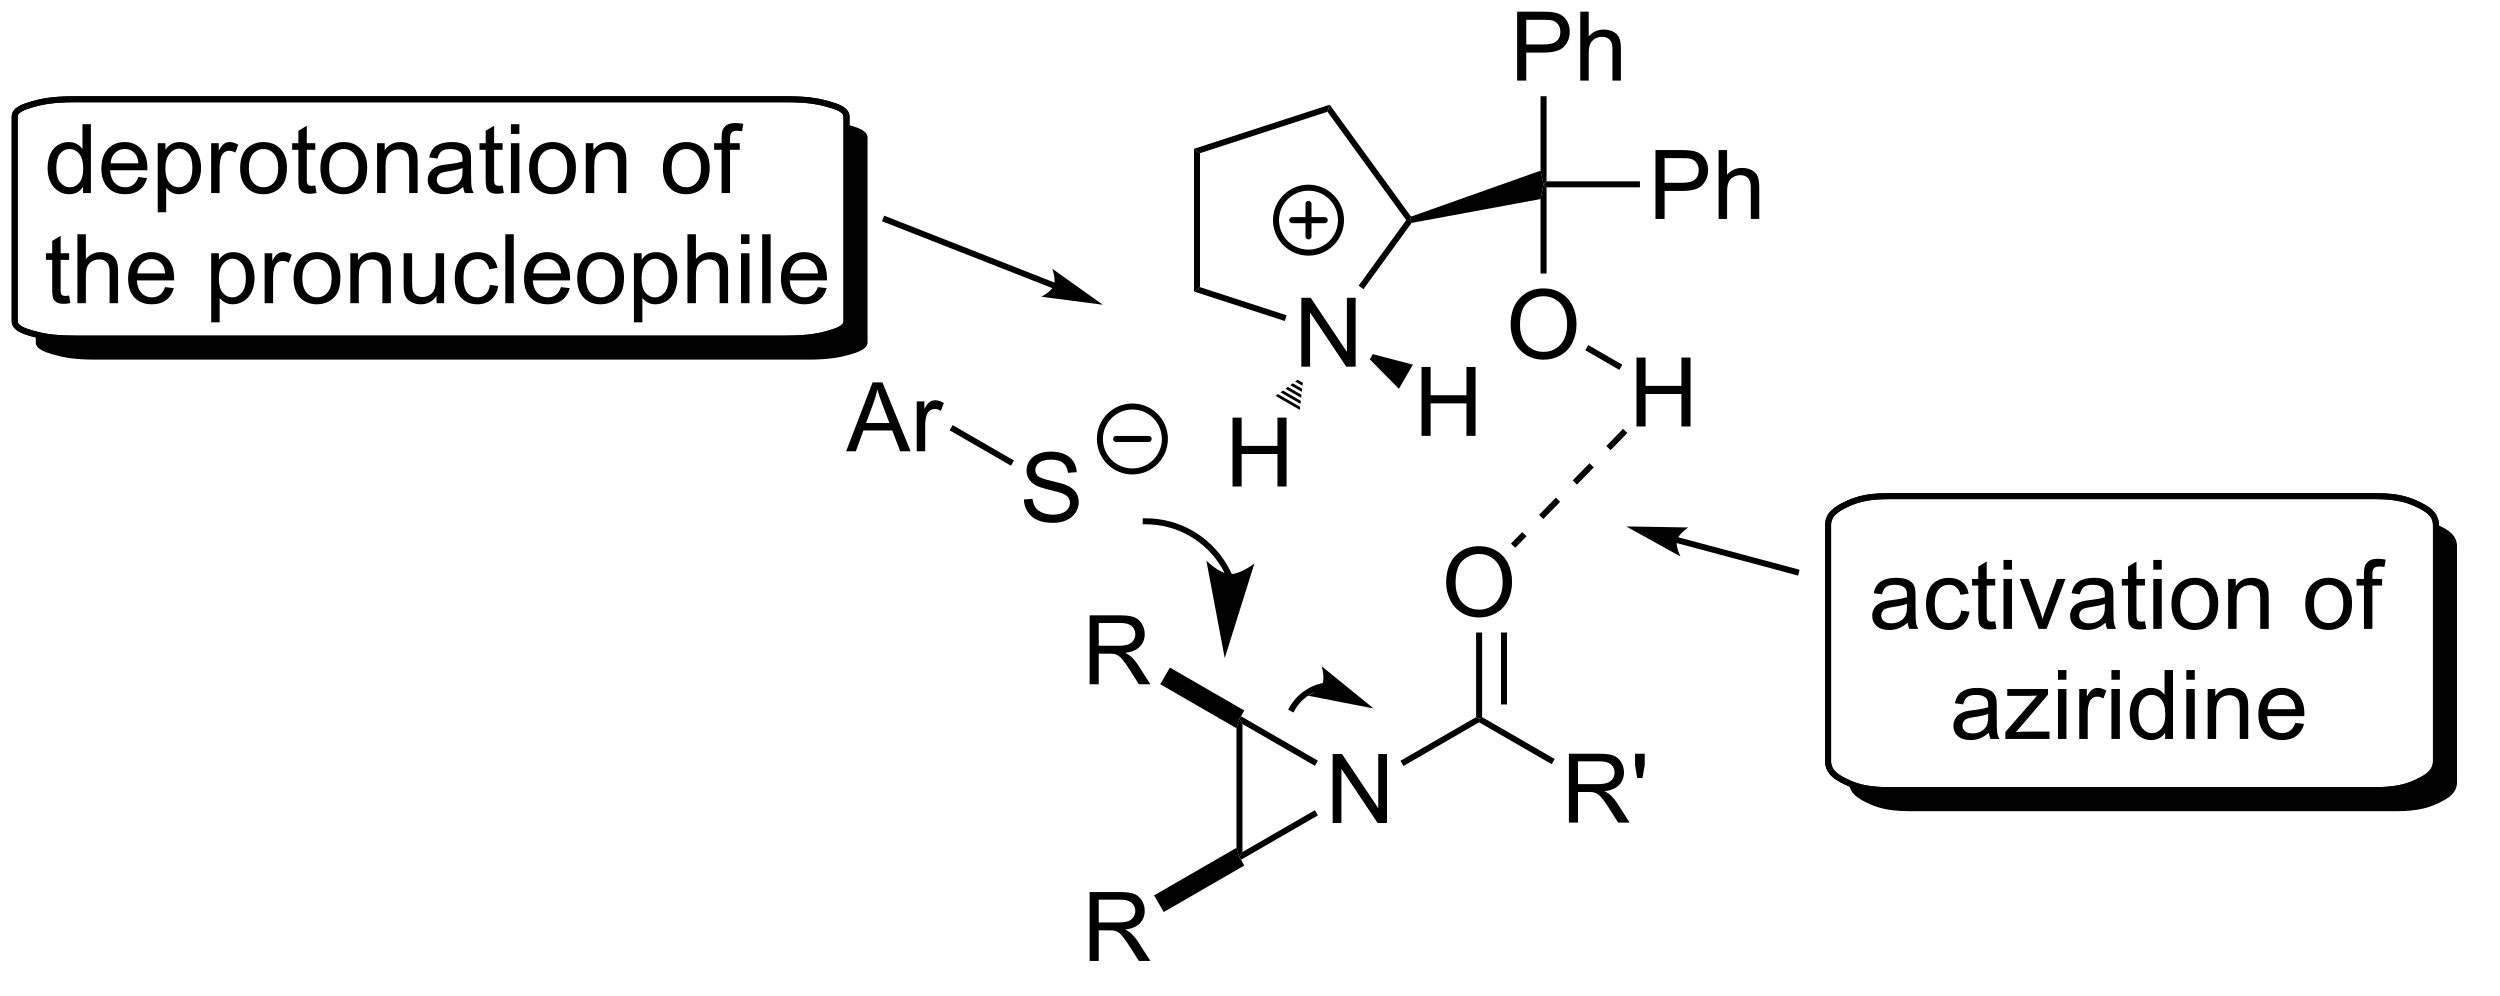 <?xml version="1.0" encoding="UTF-8"?>
<!DOCTYPE svg PUBLIC '-//W3C//DTD SVG 1.0//EN'
          'http://www.w3.org/TR/2001/REC-SVG-20010904/DTD/svg10.dtd'>
<svg stroke-dasharray="none" shape-rendering="auto" xmlns="http://www.w3.org/2000/svg" font-family="'Dialog'" text-rendering="auto" width="570" fill-opacity="1" color-interpolation="auto" color-rendering="auto" preserveAspectRatio="xMidYMid meet" font-size="12px" viewBox="0 0 570 227" fill="black" xmlns:xlink="http://www.w3.org/1999/xlink" stroke="black" image-rendering="auto" stroke-miterlimit="10" stroke-linecap="square" stroke-linejoin="miter" font-style="normal" stroke-width="1" height="227" stroke-dashoffset="0" font-weight="normal" stroke-opacity="1"
><!--Generated by the Batik Graphics2D SVG Generator--><defs id="genericDefs"
  /><g
  ><defs id="defs1"
    ><clipPath clipPathUnits="userSpaceOnUse" id="clipPath1"
      ><path d="M1.032 1.596 L214.584 1.596 L214.584 86.402 L1.032 86.402 L1.032 1.596 Z"
      /></clipPath
      ><clipPath clipPathUnits="userSpaceOnUse" id="clipPath2"
      ><path d="M-0.597 -0.049 L-0.597 82.009 L206.45 82.009 L206.45 -0.049 Z"
      /></clipPath
      ><clipPath clipPathUnits="userSpaceOnUse" id="clipPath3"
      ><path d="M-0.597 -0.049 L-0.597 81.427 L206.046 81.427 L206.046 -0.049 Z"
      /></clipPath
    ></defs
    ><g transform="scale(2.667,2.667) translate(-1.032,-1.596) matrix(1.029,0,0,1.029,1.646,1.646)"
    ><path d="M110.122 68.327 L110.122 62.6 L110.9 62.6 L113.908 67.095 L113.908 62.6 L114.635 62.6 L114.635 68.327 L113.856 68.327 L110.848 63.827 L110.848 68.327 L110.122 68.327 Z" stroke="none" clip-path="url(#clipPath3)"
    /></g
    ><g transform="matrix(2.743,0,0,2.743,1.638,0.134)"
    ><path d="M102.178 60.482 L102.428 59.702 L102.678 60.135 L102.678 70.769 L102.428 71.202 L102.178 70.423 Z" stroke="none" clip-path="url(#clipPath3)"
    /></g
    ><g transform="matrix(2.743,0,0,2.743,1.638,0.134)"
    ><path d="M102.553 71.419 L102.428 71.202 L102.678 70.769 L108.697 67.294 L108.947 67.727 Z" stroke="none" clip-path="url(#clipPath3)"
    /></g
    ><g transform="matrix(2.743,0,0,2.743,1.638,0.134)"
    ><path d="M108.947 63.177 L108.697 63.61 L102.678 60.135 L102.428 59.702 L102.553 59.486 Z" stroke="none" clip-path="url(#clipPath3)"
    /></g
    ><g transform="matrix(2.743,0,0,2.743,1.638,0.134)"
    ><path d="M89.974 56.827 L89.974 51.1 L92.513 51.1 Q93.279 51.1 93.677 51.254 Q94.076 51.408 94.312 51.798 Q94.552 52.189 94.552 52.663 Q94.552 53.272 94.156 53.692 Q93.763 54.108 92.937 54.22 Q93.24 54.366 93.396 54.507 Q93.727 54.812 94.023 55.267 L95.021 56.827 L94.068 56.827 L93.31 55.634 Q92.977 55.119 92.76 54.845 Q92.547 54.572 92.377 54.462 Q92.208 54.353 92.031 54.312 Q91.904 54.283 91.609 54.283 L90.732 54.283 L90.732 56.827 L89.974 56.827 ZM90.732 53.627 L92.359 53.627 Q92.88 53.627 93.172 53.52 Q93.466 53.413 93.617 53.176 Q93.771 52.939 93.771 52.663 Q93.771 52.257 93.474 51.996 Q93.18 51.733 92.544 51.733 L90.732 51.733 L90.732 53.627 Z" stroke="none" clip-path="url(#clipPath3)"
    /></g
    ><g transform="matrix(2.743,0,0,2.743,1.638,0.134)"
    ><path d="M102.828 59.009 L102.428 59.702 L102.178 60.482 L95.846 56.826 L96.646 55.44 Z" stroke="none" clip-path="url(#clipPath3)"
    /></g
    ><g transform="matrix(2.743,0,0,2.743,1.638,0.134)"
    ><path d="M89.974 79.827 L89.974 74.1 L92.513 74.1 Q93.279 74.1 93.677 74.254 Q94.076 74.408 94.312 74.799 Q94.552 75.189 94.552 75.663 Q94.552 76.272 94.156 76.692 Q93.763 77.108 92.937 77.22 Q93.24 77.366 93.396 77.507 Q93.727 77.811 94.023 78.267 L95.021 79.827 L94.068 79.827 L93.31 78.634 Q92.977 78.119 92.76 77.845 Q92.547 77.572 92.377 77.463 Q92.208 77.353 92.031 77.311 Q91.904 77.283 91.609 77.283 L90.732 77.283 L90.732 79.827 L89.974 79.827 ZM90.732 76.627 L92.359 76.627 Q92.88 76.627 93.172 76.52 Q93.466 76.413 93.617 76.176 Q93.771 75.939 93.771 75.663 Q93.771 75.257 93.474 74.996 Q93.18 74.733 92.544 74.733 L90.732 74.733 L90.732 76.627 Z" stroke="none" clip-path="url(#clipPath3)"
    /></g
    ><g transform="matrix(2.743,0,0,2.743,1.638,0.134)"
    ><path d="M102.178 70.423 L102.428 71.202 L102.828 71.895 L96.134 75.76 L95.334 74.374 Z" stroke="none" clip-path="url(#clipPath3)"
    /></g
    ><g transform="matrix(2.743,0,0,2.743,1.638,0.134)"
    ><path d="M116.062 63.619 L115.812 63.186 L122.097 59.558 L122.347 59.702 L122.347 59.991 Z" stroke="none" clip-path="url(#clipPath3)"
    /></g
    ><g transform="matrix(2.743,0,0,2.743,1.638,0.134)"
    ><path d="M129.811 68.327 L129.811 62.6 L132.35 62.6 Q133.116 62.6 133.514 62.754 Q133.913 62.908 134.15 63.298 Q134.389 63.689 134.389 64.163 Q134.389 64.772 133.993 65.192 Q133.6 65.608 132.775 65.72 Q133.077 65.866 133.233 66.007 Q133.564 66.311 133.861 66.767 L134.858 68.327 L133.905 68.327 L133.147 67.134 Q132.814 66.619 132.597 66.345 Q132.384 66.072 132.215 65.963 Q132.045 65.853 131.868 65.811 Q131.741 65.783 131.446 65.783 L130.569 65.783 L130.569 68.327 L129.811 68.327 ZM130.569 65.127 L132.196 65.127 Q132.717 65.127 133.009 65.02 Q133.303 64.913 133.454 64.676 Q133.608 64.439 133.608 64.163 Q133.608 63.757 133.311 63.496 Q133.017 63.233 132.381 63.233 L130.569 63.233 L130.569 65.127 ZM135.489 64.627 L135.31 63.556 L135.31 62.6 L136.112 62.6 L136.112 63.556 L135.924 64.627 L135.489 64.627 Z" stroke="none" clip-path="url(#clipPath3)"
    /></g
    ><g transform="matrix(2.743,0,0,2.743,1.638,0.134)"
    ><path d="M122.347 59.991 L122.347 59.702 L122.597 59.558 L128.631 63.042 L128.381 63.475 Z" stroke="none" clip-path="url(#clipPath3)"
    /></g
    ><g transform="matrix(2.743,0,0,2.743,1.638,0.134)"
    ><path d="M119.609 48.388 Q119.609 46.961 120.375 46.156 Q121.141 45.349 122.352 45.349 Q123.143 45.349 123.779 45.729 Q124.417 46.107 124.75 46.784 Q125.086 47.461 125.086 48.32 Q125.086 49.193 124.734 49.88 Q124.383 50.568 123.737 50.922 Q123.094 51.276 122.347 51.276 Q121.539 51.276 120.901 50.886 Q120.266 50.492 119.938 49.818 Q119.609 49.141 119.609 48.388 ZM120.391 48.399 Q120.391 49.435 120.945 50.031 Q121.503 50.625 122.344 50.625 Q123.198 50.625 123.75 50.024 Q124.305 49.422 124.305 48.318 Q124.305 47.617 124.068 47.096 Q123.831 46.576 123.375 46.289 Q122.922 46 122.354 46 Q121.55 46 120.969 46.555 Q120.391 47.107 120.391 48.399 Z" stroke="none" clip-path="url(#clipPath3)"
    /></g
    ><g transform="matrix(2.743,0,0,2.743,1.638,0.134)"
    ><path d="M122.597 59.558 L122.347 59.702 L122.097 59.558 L122.097 52.529 L122.597 52.529 ZM124.666 58.507 L124.666 52.529 L124.166 52.529 L124.166 58.507 Z" stroke="none" clip-path="url(#clipPath3)"
    /></g
    ><g transform="matrix(2.743,0,0,2.743,1.638,0.134)"
    ><path d="M69.734 37.463 L71.934 31.737 L72.752 31.737 L75.096 37.463 L74.231 37.463 L73.564 35.729 L71.168 35.729 L70.541 37.463 L69.734 37.463 ZM71.387 35.112 L73.33 35.112 L72.731 33.526 Q72.457 32.802 72.325 32.338 Q72.215 32.888 72.017 33.432 L71.387 35.112 ZM75.603 37.463 L75.603 33.315 L76.236 33.315 L76.236 33.942 Q76.478 33.502 76.681 33.362 Q76.887 33.221 77.135 33.221 Q77.489 33.221 77.856 33.448 L77.614 34.099 Q77.356 33.948 77.098 33.948 Q76.869 33.948 76.684 34.086 Q76.502 34.224 76.424 34.471 Q76.306 34.846 76.306 35.291 L76.306 37.463 L75.603 37.463 Z" stroke="none" clip-path="url(#clipPath3)"
    /></g
    ><g transform="matrix(2.743,0,0,2.743,1.638,0.134)"
    ><path d="M84.51 41.472 L85.227 41.41 Q85.276 41.839 85.461 42.115 Q85.648 42.391 86.039 42.561 Q86.43 42.73 86.917 42.73 Q87.352 42.73 87.682 42.602 Q88.016 42.472 88.177 42.248 Q88.339 42.024 88.339 41.758 Q88.339 41.488 88.182 41.287 Q88.026 41.087 87.667 40.949 Q87.438 40.86 86.648 40.67 Q85.859 40.48 85.542 40.313 Q85.133 40.097 84.93 39.779 Q84.729 39.462 84.729 39.066 Q84.729 38.633 84.974 38.256 Q85.221 37.878 85.693 37.683 Q86.167 37.488 86.745 37.488 Q87.383 37.488 87.867 37.693 Q88.354 37.899 88.615 38.298 Q88.878 38.696 88.898 39.199 L88.172 39.253 Q88.112 38.712 87.773 38.436 Q87.438 38.157 86.776 38.157 Q86.089 38.157 85.773 38.41 Q85.461 38.66 85.461 39.016 Q85.461 39.324 85.682 39.524 Q85.901 39.722 86.826 39.933 Q87.75 40.141 88.094 40.298 Q88.594 40.527 88.831 40.881 Q89.07 41.235 89.07 41.696 Q89.07 42.152 88.807 42.558 Q88.547 42.962 88.055 43.188 Q87.565 43.412 86.953 43.412 Q86.174 43.412 85.648 43.186 Q85.125 42.956 84.826 42.503 Q84.526 42.048 84.51 41.472 Z" stroke="none" clip-path="url(#clipPath3)"
    /></g
    ><g transform="matrix(2.743,0,0,2.743,1.638,0.134)"
    ><path d="M78.338 35.719 L78.588 35.286 L83.684 38.228 L83.434 38.661 Z" stroke="none" clip-path="url(#clipPath3)"
    /></g
    ><g stroke-width="0.5" transform="matrix(2.743,0,0,2.743,1.638,0.134)" stroke-linejoin="round" stroke-linecap="round"
    ><path fill="none" d="M93.528 39.139 C92.037 39.139 90.828 37.93 90.828 36.439 C90.828 34.948 92.037 33.739 93.528 33.739 C95.019 33.739 96.228 34.948 96.228 36.439 C96.228 37.93 95.019 39.139 93.528 39.139 M92.178 36.439 L94.878 36.439" clip-path="url(#clipPath3)"
    /></g
    ><g transform="matrix(2.743,0,0,2.743,1.638,0.134)"
    ><path d="M107.57 30.43 L107.57 24.703 L108.349 24.703 L111.357 29.198 L111.357 24.703 L112.084 24.703 L112.084 30.43 L111.305 30.43 L108.297 25.93 L108.297 30.43 L107.57 30.43 Z" stroke="none" clip-path="url(#clipPath3)"
    /></g
    ><g transform="matrix(2.743,0,0,2.743,1.638,0.134)"
    ><path d="M98.649 12.32 L99.149 12.683 L99.149 23.82 L98.649 24.183 Z" stroke="none" clip-path="url(#clipPath3)"
    /></g
    ><g transform="matrix(2.743,0,0,2.743,1.638,0.134)"
    ><path d="M98.649 24.183 L99.149 23.82 L106.348 26.159 L106.193 26.634 Z" stroke="none" clip-path="url(#clipPath3)"
    /></g
    ><g transform="matrix(2.743,0,0,2.743,1.638,0.134)"
    ><path d="M112.736 23.99 L112.331 23.696 L116.287 18.251 L116.596 18.251 L116.74 18.478 Z" stroke="none" clip-path="url(#clipPath3)"
    /></g
    ><g transform="matrix(2.743,0,0,2.743,1.638,0.134)"
    ><path d="M116.689 17.954 L116.596 18.251 L116.287 18.251 L109.741 9.242 L109.932 8.654 Z" stroke="none" clip-path="url(#clipPath3)"
    /></g
    ><g transform="matrix(2.743,0,0,2.743,1.638,0.134)"
    ><path d="M109.932 8.654 L109.741 9.242 L99.149 12.683 L98.649 12.32 Z" stroke="none" clip-path="url(#clipPath3)"
    /></g
    ><g transform="matrix(2.743,0,0,2.743,1.638,0.134)"
    ><path d="M116.74 18.478 L116.596 18.251 L116.689 17.954 L127.454 14.137 L127.704 15.275 L127.454 16.497 Z" stroke="none" clip-path="url(#clipPath3)"
    /></g
    ><g transform="matrix(2.743,0,0,2.743,1.638,0.134)"
    ><path d="M124.967 26.961 Q124.967 25.534 125.732 24.729 Q126.498 23.922 127.709 23.922 Q128.501 23.922 129.136 24.302 Q129.774 24.68 130.107 25.357 Q130.443 26.034 130.443 26.893 Q130.443 27.766 130.092 28.453 Q129.74 29.141 129.094 29.495 Q128.451 29.849 127.704 29.849 Q126.897 29.849 126.258 29.458 Q125.623 29.065 125.295 28.391 Q124.967 27.713 124.967 26.961 ZM125.748 26.971 Q125.748 28.008 126.303 28.604 Q126.86 29.198 127.701 29.198 Q128.555 29.198 129.107 28.596 Q129.662 27.995 129.662 26.891 Q129.662 26.19 129.425 25.669 Q129.188 25.148 128.732 24.862 Q128.279 24.573 127.712 24.573 Q126.907 24.573 126.326 25.128 Q125.748 25.68 125.748 26.971 Z" stroke="none" clip-path="url(#clipPath3)"
    /></g
    ><g transform="matrix(2.743,0,0,2.743,1.638,0.134)"
    ><path d="M127.454 16.497 L127.704 15.275 L127.954 15.525 L127.954 22.686 L127.454 22.686 Z" stroke="none" clip-path="url(#clipPath3)"
    /></g
    ><g transform="matrix(2.743,0,0,2.743,1.638,0.134)"
    ><path d="M125.508 6.65 L125.508 0.923 L127.67 0.923 Q128.24 0.923 128.54 0.978 Q128.962 1.048 129.245 1.246 Q129.532 1.442 129.706 1.798 Q129.881 2.153 129.881 2.58 Q129.881 3.309 129.415 3.817 Q128.951 4.322 127.735 4.322 L126.266 4.322 L126.266 6.65 L125.508 6.65 ZM126.266 3.645 L127.748 3.645 Q128.482 3.645 128.79 3.371 Q129.1 3.098 129.1 2.603 Q129.1 2.244 128.917 1.988 Q128.735 1.731 128.438 1.65 Q128.248 1.598 127.732 1.598 L126.266 1.598 L126.266 3.645 ZM130.756 6.65 L130.756 0.923 L131.459 0.923 L131.459 2.978 Q131.951 2.408 132.701 2.408 Q133.162 2.408 133.501 2.59 Q133.842 2.77 133.988 3.09 Q134.133 3.41 134.133 4.02 L134.133 6.65 L133.43 6.65 L133.43 4.02 Q133.43 3.494 133.201 3.254 Q132.975 3.012 132.555 3.012 Q132.243 3.012 131.967 3.176 Q131.693 3.337 131.576 3.616 Q131.459 3.892 131.459 4.379 L131.459 6.65 L130.756 6.65 Z" stroke="none" clip-path="url(#clipPath3)"
    /></g
    ><g transform="matrix(2.743,0,0,2.743,1.638,0.134)"
    ><path d="M127.954 15.025 L127.704 15.275 L127.454 14.137 L127.454 7.95 L127.954 7.95 Z" stroke="none" clip-path="url(#clipPath3)"
    /></g
    ><g transform="matrix(2.743,0,0,2.743,1.638,0.134)"
    ><path d="M137.008 18.15 L137.008 12.423 L139.17 12.423 Q139.74 12.423 140.04 12.478 Q140.462 12.548 140.745 12.746 Q141.032 12.942 141.206 13.298 Q141.381 13.653 141.381 14.08 Q141.381 14.809 140.915 15.317 Q140.451 15.822 139.235 15.822 L137.766 15.822 L137.766 18.15 L137.008 18.15 ZM137.766 15.145 L139.248 15.145 Q139.982 15.145 140.29 14.871 Q140.6 14.598 140.6 14.103 Q140.6 13.744 140.417 13.489 Q140.235 13.231 139.938 13.15 Q139.748 13.098 139.232 13.098 L137.766 13.098 L137.766 15.145 ZM142.256 18.15 L142.256 12.423 L142.959 12.423 L142.959 14.478 Q143.451 13.908 144.201 13.908 Q144.662 13.908 145.001 14.09 Q145.342 14.27 145.488 14.59 Q145.633 14.91 145.633 15.52 L145.633 18.15 L144.93 18.15 L144.93 15.52 Q144.93 14.994 144.701 14.754 Q144.475 14.512 144.055 14.512 Q143.743 14.512 143.467 14.676 Q143.193 14.838 143.076 15.116 Q142.959 15.392 142.959 15.879 L142.959 18.15 L142.256 18.15 Z" stroke="none" clip-path="url(#clipPath3)"
    /></g
    ><g transform="matrix(2.743,0,0,2.743,1.638,0.134)"
    ><path d="M127.954 15.525 L127.704 15.275 L127.954 15.025 L135.716 15.025 L135.716 15.525 Z" stroke="none" clip-path="url(#clipPath3)"
    /></g
    ><g transform="matrix(2.743,0,0,2.743,1.638,0.134)"
    ><path d="M135.429 35.4 L135.429 29.673 L136.186 29.673 L136.186 32.025 L139.163 32.025 L139.163 29.673 L139.921 29.673 L139.921 35.4 L139.163 35.4 L139.163 32.7 L136.186 32.7 L136.186 35.4 L135.429 35.4 Z" stroke="none" clip-path="url(#clipPath3)"
    /></g
    ><g transform="matrix(2.743,0,0,2.743,1.638,0.134)"
    ><path d="M131.171 29.065 L131.421 28.632 L134.254 30.268 L134.004 30.701 Z" stroke="none" clip-path="url(#clipPath3)"
    /></g
    ><g transform="matrix(2.743,0,0,2.743,1.638,0.134)"
    ><path d="M101.852 40.389 L101.852 34.663 L102.609 34.663 L102.609 37.014 L105.586 37.014 L105.586 34.663 L106.344 34.663 L106.344 40.389 L105.586 40.389 L105.586 37.689 L102.609 37.689 L102.609 40.389 L101.852 40.389 Z" stroke="none" clip-path="url(#clipPath3)"
    /></g
    ><g transform="matrix(2.743,0,0,2.743,1.638,0.134)"
    ><path d="M107.695 31.763 L107.667 32.014 L107.059 31.663 L107.262 31.513 ZM107.639 32.265 L107.611 32.516 L106.653 31.963 L106.856 31.813 ZM107.583 32.767 L107.555 33.018 L106.246 32.262 L106.449 32.112 ZM107.527 33.269 L107.499 33.519 L105.84 32.562 L106.043 32.412 ZM107.471 33.77 L107.442 34.021 L105.433 32.861 L105.636 32.711 Z" stroke="none" clip-path="url(#clipPath3)"
    /></g
    ><g transform="matrix(2.743,0,0,2.743,1.638,0.134)"
    ><path d="M117.561 36.18 L117.561 30.453 L118.319 30.453 L118.319 32.805 L121.295 32.805 L121.295 30.453 L122.053 30.453 L122.053 36.18 L121.295 36.18 L121.295 33.48 L118.319 33.48 L118.319 36.18 L117.561 36.18 Z" stroke="none" clip-path="url(#clipPath3)"
    /></g
    ><g transform="matrix(2.743,0,0,2.743,1.638,0.134)"
    ><path d="M113.261 29.821 L113.511 29.388 L116.841 30.26 L115.681 32.269 Z" stroke="none" clip-path="url(#clipPath3)"
    /></g
    ><g stroke-width="0.5" transform="matrix(2.743,0,0,2.743,1.638,0.134)" stroke-linejoin="round" stroke-linecap="round"
    ><path fill="none" d="M108.166 20.951 C106.675 20.951 105.466 19.743 105.466 18.251 C105.466 16.76 106.675 15.551 108.166 15.551 C109.657 15.551 110.866 16.76 110.866 18.251 C110.866 19.743 109.657 20.951 108.166 20.951 M106.816 18.251 L109.516 18.251 M108.166 16.901 L108.166 19.601" clip-path="url(#clipPath3)"
    /></g
    ><g transform="matrix(2.743,0,0,2.743,1.638,0.134)"
    ><path d="M134.317 35.592 L132.919 37.023 L133.277 37.372 L134.674 35.942 ZM131.522 38.453 L130.124 39.884 L130.482 40.233 L131.879 38.803 ZM128.726 41.315 L127.329 42.745 L127.686 43.094 L129.084 41.664 ZM125.931 44.176 L124.992 45.137 L125.349 45.486 L126.288 44.525 Z" stroke="none" clip-path="url(#clipPath3)"
    /></g
    ><g transform="matrix(2.743,0,0,2.743,1.638,0.134)"
    ><path d="M101.832 47.769 L101.829 47.761 C101.812 47.722 101.795 47.682 101.777 47.643 C101.742 47.564 101.705 47.486 101.666 47.408 C101.59 47.252 101.508 47.099 101.421 46.948 C100.721 45.736 99.725 44.757 98.553 44.08 C97.381 43.404 96.035 43.031 94.637 43.031 L94.387 43.031 L94.387 43.531 L94.637 43.531 C95.948 43.531 97.207 43.881 98.303 44.513 C99.399 45.146 100.332 46.062 100.987 47.197 C101.069 47.339 101.146 47.483 101.218 47.629 C101.254 47.701 101.288 47.775 101.321 47.849 C101.338 47.886 101.354 47.922 101.37 47.96 L101.374 47.967 L101.473 48.196 L101.932 47.998 L101.832 47.769 ZM101.204 54.656 L103.67 46.787 C103.67 46.787 102.488 47.719 101.615 47.668 C100.741 47.617 99.677 46.552 99.677 46.552 Z" stroke="none" clip-path="url(#clipPath3)"
    /></g
    ><g transform="matrix(2.743,0,0,2.743,1.638,0.134)"
    ><path d="M109.482 56.698 L109.48 56.699 L109.476 56.7 C109.465 56.702 109.454 56.703 109.442 56.706 C109.42 56.71 109.398 56.714 109.376 56.718 C109.287 56.736 109.199 56.757 109.111 56.781 C108.762 56.875 108.429 57.014 108.118 57.194 C107.496 57.553 106.967 58.073 106.597 58.715 L106.472 58.931 L106.905 59.181 L107.03 58.965 C107.357 58.398 107.822 57.942 108.368 57.627 C108.641 57.469 108.935 57.346 109.242 57.263 C109.318 57.243 109.396 57.224 109.474 57.209 C109.494 57.205 109.513 57.201 109.533 57.197 C109.543 57.196 109.553 57.194 109.562 57.192 L109.567 57.191 L109.569 57.191 L109.815 57.148 L109.728 56.655 L109.482 56.698 ZM113.578 58.84 L109.265 55.335 C109.265 55.335 109.554 56.307 109.305 56.842 C109.055 57.376 108.123 57.777 108.123 57.777 Z" stroke="none" clip-path="url(#clipPath3)"
    /></g
    ><g transform="matrix(2.743,0,0,2.743,1.638,0.134)"
    ><path d="M157.968 51.709 Q157.577 52.042 157.215 52.18 Q156.856 52.316 156.441 52.316 Q155.756 52.316 155.389 51.982 Q155.022 51.647 155.022 51.128 Q155.022 50.824 155.16 50.571 Q155.301 50.318 155.525 50.167 Q155.749 50.014 156.03 49.935 Q156.238 49.881 156.655 49.831 Q157.506 49.73 157.91 49.589 Q157.913 49.443 157.913 49.404 Q157.913 48.975 157.715 48.8 Q157.444 48.56 156.913 48.56 Q156.418 48.56 156.181 48.735 Q155.944 48.91 155.832 49.35 L155.144 49.256 Q155.238 48.816 155.452 48.545 Q155.668 48.272 156.074 48.126 Q156.481 47.98 157.014 47.98 Q157.546 47.98 157.876 48.105 Q158.21 48.23 158.366 48.42 Q158.522 48.607 158.585 48.897 Q158.621 49.076 158.621 49.545 L158.621 50.482 Q158.621 51.464 158.665 51.725 Q158.71 51.982 158.843 52.222 L158.108 52.222 Q157.999 52.003 157.968 51.709 ZM157.91 50.139 Q157.527 50.295 156.762 50.404 Q156.327 50.467 156.147 50.545 Q155.968 50.623 155.869 50.774 Q155.772 50.925 155.772 51.107 Q155.772 51.389 155.986 51.576 Q156.199 51.764 156.608 51.764 Q157.014 51.764 157.329 51.587 Q157.647 51.41 157.796 51.1 Q157.91 50.863 157.91 50.397 L157.91 50.139 ZM162.417 50.701 L163.109 50.792 Q162.995 51.506 162.529 51.912 Q162.062 52.316 161.383 52.316 Q160.531 52.316 160.013 51.758 Q159.495 51.201 159.495 50.162 Q159.495 49.49 159.716 48.988 Q159.94 48.482 160.396 48.232 Q160.852 47.98 161.385 47.98 Q162.062 47.98 162.492 48.321 Q162.922 48.662 163.042 49.292 L162.359 49.397 Q162.26 48.98 162.013 48.769 Q161.766 48.558 161.414 48.558 Q160.883 48.558 160.549 48.938 Q160.219 49.318 160.219 50.144 Q160.219 50.98 160.539 51.36 Q160.859 51.738 161.375 51.738 Q161.789 51.738 162.065 51.485 Q162.344 51.23 162.417 50.701 ZM165.245 51.592 L165.346 52.214 Q165.049 52.277 164.815 52.277 Q164.432 52.277 164.221 52.157 Q164.01 52.035 163.924 51.837 Q163.839 51.639 163.839 51.006 L163.839 48.62 L163.323 48.62 L163.323 48.074 L163.839 48.074 L163.839 47.045 L164.539 46.623 L164.539 48.074 L165.245 48.074 L165.245 48.62 L164.539 48.62 L164.539 51.045 Q164.539 51.347 164.576 51.433 Q164.612 51.519 164.695 51.571 Q164.781 51.62 164.938 51.62 Q165.055 51.62 165.245 51.592 ZM165.936 47.303 L165.936 46.495 L166.639 46.495 L166.639 47.303 L165.936 47.303 ZM165.936 52.222 L165.936 48.074 L166.639 48.074 L166.639 52.222 L165.936 52.222 ZM168.862 52.222 L167.284 48.074 L168.026 48.074 L168.917 50.558 Q169.062 50.959 169.182 51.394 Q169.276 51.066 169.445 50.605 L170.367 48.074 L171.089 48.074 L169.518 52.222 L168.862 52.222 ZM174.417 51.709 Q174.026 52.042 173.664 52.18 Q173.305 52.316 172.891 52.316 Q172.206 52.316 171.839 51.982 Q171.471 51.647 171.471 51.128 Q171.471 50.824 171.609 50.571 Q171.75 50.318 171.974 50.167 Q172.198 50.014 172.479 49.935 Q172.688 49.881 173.104 49.831 Q173.956 49.73 174.359 49.589 Q174.362 49.443 174.362 49.404 Q174.362 48.975 174.164 48.8 Q173.893 48.56 173.362 48.56 Q172.867 48.56 172.63 48.735 Q172.393 48.91 172.281 49.35 L171.594 49.256 Q171.688 48.816 171.901 48.545 Q172.117 48.272 172.524 48.126 Q172.93 47.98 173.464 47.98 Q173.995 47.98 174.326 48.105 Q174.659 48.23 174.815 48.42 Q174.971 48.607 175.034 48.897 Q175.07 49.076 175.07 49.545 L175.07 50.482 Q175.07 51.464 175.115 51.725 Q175.159 51.982 175.292 52.222 L174.557 52.222 Q174.448 52.003 174.417 51.709 ZM174.359 50.139 Q173.977 50.295 173.211 50.404 Q172.776 50.467 172.596 50.545 Q172.417 50.623 172.318 50.774 Q172.221 50.925 172.221 51.107 Q172.221 51.389 172.435 51.576 Q172.649 51.764 173.057 51.764 Q173.464 51.764 173.779 51.587 Q174.096 51.41 174.245 51.1 Q174.359 50.863 174.359 50.397 L174.359 50.139 ZM177.694 51.592 L177.796 52.214 Q177.499 52.277 177.264 52.277 Q176.881 52.277 176.671 52.157 Q176.46 52.035 176.374 51.837 Q176.288 51.639 176.288 51.006 L176.288 48.62 L175.772 48.62 L175.772 48.074 L176.288 48.074 L176.288 47.045 L176.988 46.623 L176.988 48.074 L177.694 48.074 L177.694 48.62 L176.988 48.62 L176.988 51.045 Q176.988 51.347 177.025 51.433 Q177.061 51.519 177.144 51.571 Q177.231 51.62 177.387 51.62 Q177.504 51.62 177.694 51.592 ZM178.385 47.303 L178.385 46.495 L179.089 46.495 L179.089 47.303 L178.385 47.303 ZM178.385 52.222 L178.385 48.074 L179.089 48.074 L179.089 52.222 L178.385 52.222 ZM179.897 50.147 Q179.897 48.995 180.538 48.441 Q181.074 47.98 181.843 47.98 Q182.699 47.98 183.241 48.54 Q183.785 49.1 183.785 50.089 Q183.785 50.889 183.543 51.35 Q183.303 51.808 182.845 52.063 Q182.387 52.316 181.843 52.316 Q180.973 52.316 180.434 51.758 Q179.897 51.199 179.897 50.147 ZM180.621 50.147 Q180.621 50.943 180.968 51.342 Q181.316 51.738 181.843 51.738 Q182.366 51.738 182.712 51.339 Q183.061 50.941 183.061 50.123 Q183.061 49.355 182.712 48.959 Q182.363 48.56 181.843 48.56 Q181.316 48.56 180.968 48.956 Q180.621 49.35 180.621 50.147 ZM184.609 52.222 L184.609 48.074 L185.242 48.074 L185.242 48.662 Q185.698 47.98 186.562 47.98 Q186.938 47.98 187.25 48.115 Q187.565 48.248 187.721 48.467 Q187.878 48.685 187.94 48.988 Q187.979 49.183 187.979 49.67 L187.979 52.222 L187.276 52.222 L187.276 49.699 Q187.276 49.269 187.193 49.055 Q187.112 48.842 186.904 48.717 Q186.695 48.589 186.414 48.589 Q185.964 48.589 185.638 48.876 Q185.312 49.16 185.312 49.956 L185.312 52.222 L184.609 52.222 ZM191.018 50.147 Q191.018 48.995 191.659 48.441 Q192.195 47.98 192.964 47.98 Q193.82 47.98 194.362 48.54 Q194.906 49.1 194.906 50.089 Q194.906 50.889 194.664 51.35 Q194.424 51.808 193.966 52.063 Q193.508 52.316 192.964 52.316 Q192.094 52.316 191.555 51.758 Q191.018 51.199 191.018 50.147 ZM191.742 50.147 Q191.742 50.943 192.089 51.342 Q192.438 51.738 192.964 51.738 Q193.487 51.738 193.833 51.339 Q194.182 50.941 194.182 50.123 Q194.182 49.355 193.833 48.959 Q193.484 48.56 192.964 48.56 Q192.438 48.56 192.089 48.956 Q191.742 49.35 191.742 50.147 ZM195.897 52.222 L195.897 48.62 L195.277 48.62 L195.277 48.074 L195.897 48.074 L195.897 47.631 Q195.897 47.214 195.973 47.011 Q196.074 46.738 196.329 46.568 Q196.585 46.397 197.046 46.397 Q197.343 46.397 197.702 46.467 L197.598 47.081 Q197.379 47.042 197.184 47.042 Q196.863 47.042 196.731 47.18 Q196.598 47.316 196.598 47.691 L196.598 48.074 L197.405 48.074 L197.405 48.62 L196.598 48.62 L196.598 52.222 L195.897 52.222 Z" stroke="none" clip-path="url(#clipPath3)"
    /></g
    ><g transform="matrix(2.743,0,0,2.743,1.638,0.134)"
    ><path d="M164.718 60.859 Q164.327 61.192 163.965 61.33 Q163.606 61.466 163.191 61.466 Q162.506 61.466 162.139 61.132 Q161.772 60.797 161.772 60.278 Q161.772 59.974 161.91 59.721 Q162.051 59.468 162.275 59.317 Q162.499 59.164 162.78 59.086 Q162.988 59.031 163.405 58.981 Q164.256 58.88 164.66 58.739 Q164.663 58.593 164.663 58.554 Q164.663 58.125 164.465 57.95 Q164.194 57.711 163.663 57.711 Q163.168 57.711 162.931 57.885 Q162.694 58.059 162.582 58.5 L161.894 58.406 Q161.988 57.966 162.202 57.695 Q162.418 57.422 162.824 57.276 Q163.231 57.13 163.764 57.13 Q164.296 57.13 164.626 57.255 Q164.96 57.38 165.116 57.57 Q165.272 57.757 165.335 58.047 Q165.371 58.226 165.371 58.695 L165.371 59.632 Q165.371 60.614 165.415 60.875 Q165.46 61.132 165.593 61.372 L164.858 61.372 Q164.749 61.153 164.718 60.859 ZM164.66 59.289 Q164.277 59.445 163.512 59.554 Q163.077 59.617 162.897 59.695 Q162.718 59.773 162.619 59.924 Q162.522 60.075 162.522 60.257 Q162.522 60.539 162.736 60.726 Q162.949 60.914 163.358 60.914 Q163.764 60.914 164.079 60.737 Q164.397 60.559 164.546 60.25 Q164.66 60.013 164.66 59.547 L164.66 59.289 ZM166.089 61.372 L166.089 60.802 L168.729 57.77 Q168.281 57.794 167.938 57.794 L166.245 57.794 L166.245 57.224 L169.635 57.224 L169.635 57.687 L167.391 60.32 L166.956 60.802 Q167.43 60.765 167.844 60.765 L169.76 60.765 L169.76 61.372 L166.089 61.372 ZM170.464 56.453 L170.464 55.645 L171.167 55.645 L171.167 56.453 L170.464 56.453 ZM170.464 61.372 L170.464 57.224 L171.167 57.224 L171.167 61.372 L170.464 61.372 ZM172.231 61.372 L172.231 57.224 L172.863 57.224 L172.863 57.851 Q173.106 57.411 173.309 57.27 Q173.514 57.13 173.762 57.13 Q174.116 57.13 174.483 57.356 L174.241 58.007 Q173.983 57.856 173.725 57.856 Q173.496 57.856 173.311 57.994 Q173.129 58.132 173.051 58.38 Q172.934 58.755 172.934 59.2 L172.934 61.372 L172.231 61.372 ZM174.905 56.453 L174.905 55.645 L175.608 55.645 L175.608 56.453 L174.905 56.453 ZM174.905 61.372 L174.905 57.224 L175.608 57.224 L175.608 61.372 L174.905 61.372 ZM179.37 61.372 L179.37 60.849 Q178.977 61.466 178.211 61.466 Q177.714 61.466 177.297 61.192 Q176.883 60.919 176.654 60.429 Q176.424 59.937 176.424 59.302 Q176.424 58.679 176.63 58.174 Q176.839 57.669 177.253 57.401 Q177.667 57.13 178.18 57.13 Q178.555 57.13 178.846 57.289 Q179.141 57.445 179.323 57.7 L179.323 55.645 L180.024 55.645 L180.024 61.372 L179.37 61.372 ZM177.149 59.302 Q177.149 60.099 177.484 60.494 Q177.82 60.888 178.276 60.888 Q178.737 60.888 179.06 60.51 Q179.383 60.132 179.383 59.359 Q179.383 58.507 179.055 58.109 Q178.727 57.711 178.245 57.711 Q177.776 57.711 177.461 58.093 Q177.149 58.476 177.149 59.302 ZM181.131 56.453 L181.131 55.645 L181.835 55.645 L181.835 56.453 L181.131 56.453 ZM181.131 61.372 L181.131 57.224 L181.835 57.224 L181.835 61.372 L181.131 61.372 ZM182.906 61.372 L182.906 57.224 L183.539 57.224 L183.539 57.812 Q183.995 57.13 184.859 57.13 Q185.234 57.13 185.547 57.265 Q185.862 57.398 186.018 57.617 Q186.174 57.836 186.237 58.138 Q186.276 58.333 186.276 58.82 L186.276 61.372 L185.573 61.372 L185.573 58.849 Q185.573 58.419 185.49 58.205 Q185.409 57.992 185.201 57.867 Q184.992 57.739 184.711 57.739 Q184.26 57.739 183.935 58.026 Q183.609 58.309 183.609 59.106 L183.609 61.372 L182.906 61.372 ZM190.194 60.036 L190.921 60.125 Q190.749 60.763 190.283 61.114 Q189.819 61.466 189.098 61.466 Q188.186 61.466 187.652 60.906 Q187.121 60.343 187.121 59.333 Q187.121 58.286 187.66 57.708 Q188.199 57.13 189.059 57.13 Q189.889 57.13 190.415 57.697 Q190.944 58.263 190.944 59.289 Q190.944 59.351 190.941 59.476 L187.848 59.476 Q187.887 60.161 188.233 60.526 Q188.582 60.888 189.1 60.888 Q189.488 60.888 189.762 60.684 Q190.035 60.481 190.194 60.036 ZM187.887 58.898 L190.202 58.898 Q190.155 58.375 189.936 58.114 Q189.6 57.708 189.066 57.708 Q188.582 57.708 188.251 58.033 Q187.921 58.356 187.887 58.898 Z" stroke="none" clip-path="url(#clipPath3)"
    /></g
    ><g stroke-width="0.5" transform="matrix(2.743,0,0,2.743,1.638,0.134)"
    ><path fill="none" d="M176.617 41.19 L196.881 41.19 C198.834 41.19 199.727 41.564 200.417 41.898 C201.107 42.232 201.881 42.664 201.881 43.608 L201.881 63.209 C201.881 64.153 201.107 64.585 200.417 64.919 C199.727 65.253 198.834 65.627 196.881 65.627 L156.353 65.627 C154.4 65.627 153.508 65.253 152.817 64.919 C152.127 64.585 151.353 64.153 151.353 63.209 L151.353 43.608 C151.353 42.664 152.127 42.232 152.817 41.898 C153.508 41.564 154.4 41.19 156.353 41.19 Z" clip-path="url(#clipPath3)"
    /></g
    ><g stroke-width="0.5" transform="matrix(2.743,0,0,2.743,1.638,0.134)"
    ><path fill="none" d="M176.617 41.19 L196.881 41.19 C198.834 41.19 199.727 41.564 200.417 41.898 C201.107 42.232 201.881 42.664 201.881 43.608 L201.881 63.209 C201.881 64.153 201.107 64.585 200.417 64.919 C199.727 65.253 198.834 65.627 196.881 65.627 L156.353 65.627 C154.4 65.627 153.508 65.253 152.817 64.919 C152.127 64.585 151.353 64.153 151.353 63.209 L151.353 43.608 C151.353 42.664 152.127 42.232 152.817 41.898 C153.508 41.564 154.4 41.19 156.353 41.19 Z" clip-path="url(#clipPath3)"
    /></g
    ><g transform="matrix(2.743,0,0,2.743,1.638,0.134)"
    ><path d="M201.879 43.514 C201.881 43.544 201.881 43.576 201.881 43.608 L201.881 63.209 C201.881 64.153 201.107 64.585 200.417 64.919 C199.727 65.253 198.834 65.627 196.881 65.627 L156.353 65.627 C154.66 65.627 153.764 65.346 153.106 65.053 L153.106 65.053 C153.155 65.933 153.9 66.346 154.567 66.669 C155.258 67.003 156.15 67.377 158.103 67.377 L198.631 67.377 C200.584 67.377 201.477 67.003 202.167 66.669 C202.857 66.335 203.631 65.903 203.631 64.959 L203.631 45.358 C203.631 44.414 202.857 43.982 202.167 43.648 C202.075 43.604 201.98 43.559 201.879 43.514 ZM4126.77 556.697 C4077.438 556.697 4054.888 561.271 4037.447 565.351 C4020.005 569.43 4000.448 574.705 4000.448 586.244 L4000.448 825.745 C4000.448 837.284 4020.005 842.559 4037.447 846.639 C4054.888 850.718 4077.438 855.293 4126.77 855.293 L5150.7 855.293 C5200.032 855.293 5222.582 850.718 5240.023 846.639 C5257.464 842.559 5277.022 837.284 5277.022 825.745 L5277.022 586.244 C5277.022 574.705 5257.464 569.43 5240.023 565.351 C5222.582 561.271 5200.032 556.697 5150.7 556.697 Z" stroke="none" clip-path="url(#clipPath3)"
    /></g
    ><g transform="matrix(2.743,0,0,2.743,1.638,0.134)"
    ><path d="M138.737 45.081 L148.616 47.728 L148.858 47.793 L148.987 47.31 L148.745 47.245 L138.866 44.598 L138.624 44.533 L138.495 45.017 L138.737 45.081 ZM134.575 43.707 L139.082 46.209 C139.082 46.209 138.66 45.368 138.801 44.84 C138.943 44.311 139.729 43.794 139.729 43.794 Z" stroke="none" clip-path="url(#clipPath3)"
    /></g
    ><g transform="matrix(2.743,0,0,2.743,1.638,0.134)"
    ><path d="M6.305 16.001 L6.305 15.478 Q5.912 16.095 5.146 16.095 Q4.649 16.095 4.232 15.822 Q3.818 15.548 3.589 15.059 Q3.359 14.566 3.359 13.931 Q3.359 13.309 3.565 12.803 Q3.773 12.298 4.188 12.03 Q4.602 11.759 5.115 11.759 Q5.49 11.759 5.781 11.918 Q6.076 12.074 6.258 12.329 L6.258 10.275 L6.958 10.275 L6.958 16.001 L6.305 16.001 ZM4.083 13.931 Q4.083 14.728 4.419 15.124 Q4.755 15.517 5.211 15.517 Q5.672 15.517 5.995 15.139 Q6.318 14.762 6.318 13.988 Q6.318 13.137 5.99 12.738 Q5.662 12.34 5.18 12.34 Q4.711 12.34 4.396 12.723 Q4.083 13.106 4.083 13.931 ZM10.902 14.665 L11.629 14.754 Q11.457 15.392 10.991 15.744 Q10.527 16.095 9.806 16.095 Q8.895 16.095 8.361 15.535 Q7.83 14.973 7.83 13.962 Q7.83 12.915 8.369 12.337 Q8.908 11.759 9.767 11.759 Q10.598 11.759 11.124 12.327 Q11.652 12.892 11.652 13.918 Q11.652 13.981 11.65 14.106 L8.556 14.106 Q8.595 14.79 8.941 15.155 Q9.29 15.517 9.809 15.517 Q10.197 15.517 10.47 15.314 Q10.744 15.111 10.902 14.665 ZM8.595 13.527 L10.91 13.527 Q10.863 13.004 10.645 12.744 Q10.309 12.337 9.775 12.337 Q9.29 12.337 8.96 12.663 Q8.629 12.986 8.595 13.527 ZM12.513 17.593 L12.513 11.853 L13.154 11.853 L13.154 12.392 Q13.38 12.074 13.664 11.918 Q13.951 11.759 14.357 11.759 Q14.888 11.759 15.294 12.033 Q15.701 12.306 15.906 12.803 Q16.115 13.301 16.115 13.895 Q16.115 14.533 15.886 15.043 Q15.656 15.551 15.221 15.824 Q14.787 16.095 14.305 16.095 Q13.953 16.095 13.675 15.947 Q13.396 15.798 13.216 15.572 L13.216 17.593 L12.513 17.593 ZM13.149 13.949 Q13.149 14.751 13.471 15.134 Q13.797 15.517 14.258 15.517 Q14.727 15.517 15.06 15.121 Q15.396 14.723 15.396 13.892 Q15.396 13.098 15.068 12.704 Q14.742 12.309 14.289 12.309 Q13.841 12.309 13.495 12.731 Q13.149 13.15 13.149 13.949 ZM16.954 16.001 L16.954 11.853 L17.587 11.853 L17.587 12.481 Q17.829 12.04 18.033 11.9 Q18.238 11.759 18.486 11.759 Q18.84 11.759 19.207 11.986 L18.965 12.637 Q18.707 12.486 18.449 12.486 Q18.22 12.486 18.035 12.624 Q17.853 12.762 17.775 13.009 Q17.658 13.384 17.658 13.829 L17.658 16.001 L16.954 16.001 ZM19.363 13.926 Q19.363 12.775 20.004 12.22 Q20.54 11.759 21.309 11.759 Q22.165 11.759 22.707 12.319 Q23.251 12.879 23.251 13.869 Q23.251 14.668 23.009 15.129 Q22.77 15.587 22.311 15.842 Q21.853 16.095 21.309 16.095 Q20.439 16.095 19.9 15.538 Q19.363 14.978 19.363 13.926 ZM20.087 13.926 Q20.087 14.723 20.434 15.121 Q20.783 15.517 21.309 15.517 Q21.832 15.517 22.178 15.119 Q22.527 14.72 22.527 13.902 Q22.527 13.134 22.178 12.738 Q21.829 12.34 21.309 12.34 Q20.783 12.34 20.434 12.736 Q20.087 13.129 20.087 13.926 ZM25.609 15.371 L25.711 15.994 Q25.414 16.056 25.18 16.056 Q24.797 16.056 24.586 15.936 Q24.375 15.814 24.289 15.616 Q24.203 15.418 24.203 14.785 L24.203 12.4 L23.688 12.4 L23.688 11.853 L24.203 11.853 L24.203 10.824 L24.904 10.402 L24.904 11.853 L25.609 11.853 L25.609 12.4 L24.904 12.4 L24.904 14.824 Q24.904 15.126 24.94 15.212 Q24.977 15.298 25.06 15.35 Q25.146 15.4 25.302 15.4 Q25.419 15.4 25.609 15.371 ZM26.035 13.926 Q26.035 12.775 26.676 12.22 Q27.212 11.759 27.98 11.759 Q28.837 11.759 29.379 12.319 Q29.923 12.879 29.923 13.869 Q29.923 14.668 29.681 15.129 Q29.442 15.587 28.983 15.842 Q28.525 16.095 27.98 16.095 Q27.111 16.095 26.572 15.538 Q26.035 14.978 26.035 13.926 ZM26.759 13.926 Q26.759 14.723 27.105 15.121 Q27.454 15.517 27.98 15.517 Q28.504 15.517 28.85 15.119 Q29.199 14.72 29.199 13.902 Q29.199 13.134 28.85 12.738 Q28.501 12.34 27.98 12.34 Q27.454 12.34 27.105 12.736 Q26.759 13.129 26.759 13.926 ZM30.747 16.001 L30.747 11.853 L31.38 11.853 L31.38 12.441 Q31.836 11.759 32.701 11.759 Q33.076 11.759 33.388 11.895 Q33.703 12.027 33.859 12.246 Q34.016 12.465 34.078 12.767 Q34.117 12.962 34.117 13.449 L34.117 16.001 L33.414 16.001 L33.414 13.478 Q33.414 13.048 33.331 12.835 Q33.25 12.621 33.042 12.496 Q32.833 12.369 32.552 12.369 Q32.102 12.369 31.776 12.655 Q31.451 12.939 31.451 13.736 L31.451 16.001 L30.747 16.001 ZM37.902 15.488 Q37.512 15.822 37.15 15.96 Q36.79 16.095 36.376 16.095 Q35.691 16.095 35.324 15.762 Q34.957 15.426 34.957 14.908 Q34.957 14.603 35.095 14.35 Q35.236 14.098 35.46 13.947 Q35.684 13.793 35.965 13.715 Q36.173 13.66 36.59 13.611 Q37.441 13.509 37.845 13.369 Q37.848 13.223 37.848 13.184 Q37.848 12.754 37.65 12.579 Q37.379 12.34 36.848 12.34 Q36.353 12.34 36.116 12.514 Q35.879 12.689 35.767 13.129 L35.08 13.035 Q35.173 12.595 35.387 12.324 Q35.603 12.051 36.009 11.905 Q36.415 11.759 36.949 11.759 Q37.48 11.759 37.811 11.884 Q38.145 12.009 38.301 12.199 Q38.457 12.387 38.52 12.676 Q38.556 12.856 38.556 13.324 L38.556 14.262 Q38.556 15.244 38.6 15.504 Q38.645 15.762 38.777 16.001 L38.043 16.001 Q37.934 15.783 37.902 15.488 ZM37.845 13.918 Q37.462 14.074 36.697 14.184 Q36.262 14.246 36.082 14.324 Q35.902 14.402 35.803 14.553 Q35.707 14.704 35.707 14.887 Q35.707 15.168 35.921 15.356 Q36.134 15.543 36.543 15.543 Q36.949 15.543 37.264 15.366 Q37.582 15.189 37.73 14.879 Q37.845 14.642 37.845 14.176 L37.845 13.918 ZM41.18 15.371 L41.281 15.994 Q40.984 16.056 40.75 16.056 Q40.367 16.056 40.156 15.936 Q39.945 15.814 39.859 15.616 Q39.773 15.418 39.773 14.785 L39.773 12.4 L39.258 12.4 L39.258 11.853 L39.773 11.853 L39.773 10.824 L40.474 10.402 L40.474 11.853 L41.18 11.853 L41.18 12.4 L40.474 12.4 L40.474 14.824 Q40.474 15.126 40.511 15.212 Q40.547 15.298 40.63 15.35 Q40.716 15.4 40.873 15.4 Q40.99 15.4 41.18 15.371 ZM41.871 11.082 L41.871 10.275 L42.574 10.275 L42.574 11.082 L41.871 11.082 ZM41.871 16.001 L41.871 11.853 L42.574 11.853 L42.574 16.001 L41.871 16.001 ZM43.383 13.926 Q43.383 12.775 44.023 12.22 Q44.56 11.759 45.328 11.759 Q46.185 11.759 46.727 12.319 Q47.271 12.879 47.271 13.869 Q47.271 14.668 47.029 15.129 Q46.789 15.587 46.331 15.842 Q45.873 16.095 45.328 16.095 Q44.458 16.095 43.919 15.538 Q43.383 14.978 43.383 13.926 ZM44.107 13.926 Q44.107 14.723 44.453 15.121 Q44.802 15.517 45.328 15.517 Q45.852 15.517 46.198 15.119 Q46.547 14.72 46.547 13.902 Q46.547 13.134 46.198 12.738 Q45.849 12.34 45.328 12.34 Q44.802 12.34 44.453 12.736 Q44.107 13.129 44.107 13.926 ZM48.095 16.001 L48.095 11.853 L48.728 11.853 L48.728 12.441 Q49.184 11.759 50.048 11.759 Q50.423 11.759 50.736 11.895 Q51.051 12.027 51.207 12.246 Q51.363 12.465 51.426 12.767 Q51.465 12.962 51.465 13.449 L51.465 16.001 L50.762 16.001 L50.762 13.478 Q50.762 13.048 50.678 12.835 Q50.598 12.621 50.389 12.496 Q50.181 12.369 49.9 12.369 Q49.449 12.369 49.124 12.655 Q48.798 12.939 48.798 13.736 L48.798 16.001 L48.095 16.001 ZM54.504 13.926 Q54.504 12.775 55.145 12.22 Q55.681 11.759 56.449 11.759 Q57.306 11.759 57.848 12.319 Q58.392 12.879 58.392 13.869 Q58.392 14.668 58.15 15.129 Q57.91 15.587 57.452 15.842 Q56.993 16.095 56.449 16.095 Q55.58 16.095 55.04 15.538 Q54.504 14.978 54.504 13.926 ZM55.228 13.926 Q55.228 14.723 55.574 15.121 Q55.923 15.517 56.449 15.517 Q56.973 15.517 57.319 15.119 Q57.668 14.72 57.668 13.902 Q57.668 13.134 57.319 12.738 Q56.97 12.34 56.449 12.34 Q55.923 12.34 55.574 12.736 Q55.228 13.129 55.228 13.926 ZM59.383 16.001 L59.383 12.4 L58.763 12.4 L58.763 11.853 L59.383 11.853 L59.383 11.41 Q59.383 10.994 59.458 10.79 Q59.56 10.517 59.815 10.348 Q60.07 10.176 60.531 10.176 Q60.828 10.176 61.188 10.246 L61.083 10.861 Q60.865 10.822 60.669 10.822 Q60.349 10.822 60.216 10.96 Q60.083 11.095 60.083 11.47 L60.083 11.853 L60.891 11.853 L60.891 12.4 L60.083 12.4 L60.083 16.001 L59.383 16.001 Z" stroke="none" clip-path="url(#clipPath3)"
    /></g
    ><g transform="matrix(2.743,0,0,2.743,1.638,0.134)"
    ><path d="M5.149 24.521 L5.25 25.144 Q4.953 25.206 4.719 25.206 Q4.336 25.206 4.125 25.086 Q3.914 24.964 3.828 24.766 Q3.742 24.568 3.742 23.935 L3.742 21.55 L3.227 21.55 L3.227 21.003 L3.742 21.003 L3.742 19.974 L4.443 19.552 L4.443 21.003 L5.149 21.003 L5.149 21.55 L4.443 21.55 L4.443 23.974 Q4.443 24.276 4.479 24.362 Q4.516 24.448 4.599 24.5 Q4.685 24.55 4.841 24.55 Q4.958 24.55 5.149 24.521 ZM5.837 25.151 L5.837 19.425 L6.54 19.425 L6.54 21.48 Q7.033 20.909 7.783 20.909 Q8.244 20.909 8.582 21.091 Q8.923 21.271 9.069 21.591 Q9.215 21.912 9.215 22.521 L9.215 25.151 L8.512 25.151 L8.512 22.521 Q8.512 21.995 8.283 21.756 Q8.056 21.513 7.637 21.513 Q7.324 21.513 7.048 21.677 Q6.775 21.839 6.658 22.117 Q6.54 22.394 6.54 22.881 L6.54 25.151 L5.837 25.151 ZM13.125 23.816 L13.852 23.904 Q13.68 24.542 13.214 24.894 Q12.75 25.245 12.029 25.245 Q11.117 25.245 10.583 24.685 Q10.052 24.123 10.052 23.112 Q10.052 22.066 10.591 21.487 Q11.13 20.909 11.99 20.909 Q12.82 20.909 13.346 21.477 Q13.875 22.042 13.875 23.068 Q13.875 23.131 13.873 23.256 L10.779 23.256 Q10.818 23.941 11.164 24.305 Q11.513 24.667 12.031 24.667 Q12.419 24.667 12.693 24.464 Q12.966 24.261 13.125 23.816 ZM10.818 22.677 L13.133 22.677 Q13.086 22.154 12.867 21.894 Q12.531 21.487 11.998 21.487 Q11.513 21.487 11.182 21.813 Q10.852 22.136 10.818 22.677 ZM16.958 26.742 L16.958 21.003 L17.599 21.003 L17.599 21.542 Q17.826 21.224 18.109 21.068 Q18.396 20.909 18.802 20.909 Q19.333 20.909 19.74 21.183 Q20.146 21.456 20.352 21.953 Q20.56 22.451 20.56 23.045 Q20.56 23.683 20.331 24.193 Q20.102 24.701 19.667 24.974 Q19.232 25.245 18.75 25.245 Q18.398 25.245 18.12 25.097 Q17.841 24.948 17.662 24.722 L17.662 26.742 L16.958 26.742 ZM17.594 23.099 Q17.594 23.901 17.917 24.284 Q18.242 24.667 18.703 24.667 Q19.172 24.667 19.505 24.271 Q19.841 23.873 19.841 23.042 Q19.841 22.248 19.513 21.855 Q19.188 21.459 18.734 21.459 Q18.287 21.459 17.94 21.881 Q17.594 22.3 17.594 23.099 ZM21.4 25.151 L21.4 21.003 L22.033 21.003 L22.033 21.631 Q22.275 21.191 22.478 21.05 Q22.684 20.909 22.931 20.909 Q23.285 20.909 23.652 21.136 L23.41 21.787 Q23.152 21.636 22.895 21.636 Q22.665 21.636 22.48 21.774 Q22.298 21.912 22.22 22.159 Q22.103 22.534 22.103 22.98 L22.103 25.151 L21.4 25.151 ZM23.809 23.076 Q23.809 21.925 24.449 21.37 Q24.986 20.909 25.754 20.909 Q26.611 20.909 27.152 21.469 Q27.697 22.029 27.697 23.019 Q27.697 23.818 27.454 24.279 Q27.215 24.737 26.757 24.992 Q26.298 25.245 25.754 25.245 Q24.884 25.245 24.345 24.688 Q23.809 24.128 23.809 23.076 ZM24.533 23.076 Q24.533 23.873 24.879 24.271 Q25.228 24.667 25.754 24.667 Q26.277 24.667 26.624 24.269 Q26.973 23.87 26.973 23.052 Q26.973 22.284 26.624 21.888 Q26.275 21.49 25.754 21.49 Q25.228 21.49 24.879 21.886 Q24.533 22.279 24.533 23.076 ZM28.521 25.151 L28.521 21.003 L29.154 21.003 L29.154 21.591 Q29.609 20.909 30.474 20.909 Q30.849 20.909 31.162 21.045 Q31.477 21.177 31.633 21.396 Q31.789 21.615 31.852 21.917 Q31.891 22.112 31.891 22.599 L31.891 25.151 L31.188 25.151 L31.188 22.628 Q31.188 22.198 31.104 21.985 Q31.023 21.771 30.815 21.646 Q30.607 21.519 30.326 21.519 Q29.875 21.519 29.549 21.805 Q29.224 22.089 29.224 22.886 L29.224 25.151 L28.521 25.151 ZM35.689 25.151 L35.689 24.542 Q35.205 25.245 34.371 25.245 Q34.004 25.245 33.686 25.105 Q33.368 24.964 33.212 24.75 Q33.059 24.537 32.996 24.23 Q32.955 24.021 32.955 23.573 L32.955 21.003 L33.658 21.003 L33.658 23.302 Q33.658 23.855 33.699 24.045 Q33.767 24.323 33.98 24.482 Q34.197 24.638 34.512 24.638 Q34.83 24.638 35.105 24.477 Q35.384 24.316 35.499 24.037 Q35.613 23.756 35.613 23.224 L35.613 21.003 L36.316 21.003 L36.316 25.151 L35.689 25.151 ZM40.125 23.631 L40.818 23.722 Q40.703 24.435 40.237 24.841 Q39.771 25.245 39.091 25.245 Q38.24 25.245 37.721 24.688 Q37.203 24.131 37.203 23.091 Q37.203 22.42 37.425 21.917 Q37.648 21.412 38.104 21.162 Q38.56 20.909 39.094 20.909 Q39.771 20.909 40.201 21.25 Q40.63 21.591 40.75 22.222 L40.068 22.326 Q39.969 21.909 39.721 21.698 Q39.474 21.487 39.123 21.487 Q38.591 21.487 38.258 21.867 Q37.927 22.248 37.927 23.073 Q37.927 23.909 38.248 24.289 Q38.568 24.667 39.083 24.667 Q39.498 24.667 39.773 24.414 Q40.052 24.159 40.125 23.631 ZM41.404 25.151 L41.404 19.425 L42.107 19.425 L42.107 25.151 L41.404 25.151 ZM46.035 23.816 L46.762 23.904 Q46.59 24.542 46.124 24.894 Q45.66 25.245 44.939 25.245 Q44.027 25.245 43.493 24.685 Q42.962 24.123 42.962 23.112 Q42.962 22.066 43.501 21.487 Q44.04 20.909 44.9 20.909 Q45.73 20.909 46.257 21.477 Q46.785 22.042 46.785 23.068 Q46.785 23.131 46.783 23.256 L43.689 23.256 Q43.728 23.941 44.074 24.305 Q44.423 24.667 44.941 24.667 Q45.33 24.667 45.603 24.464 Q45.876 24.261 46.035 23.816 ZM43.728 22.677 L46.043 22.677 Q45.996 22.154 45.777 21.894 Q45.441 21.487 44.908 21.487 Q44.423 21.487 44.093 21.813 Q43.762 22.136 43.728 22.677 ZM47.383 23.076 Q47.383 21.925 48.023 21.37 Q48.56 20.909 49.328 20.909 Q50.185 20.909 50.727 21.469 Q51.271 22.029 51.271 23.019 Q51.271 23.818 51.029 24.279 Q50.789 24.737 50.331 24.992 Q49.873 25.245 49.328 25.245 Q48.458 25.245 47.919 24.688 Q47.383 24.128 47.383 23.076 ZM48.107 23.076 Q48.107 23.873 48.453 24.271 Q48.802 24.667 49.328 24.667 Q49.852 24.667 50.198 24.269 Q50.547 23.87 50.547 23.052 Q50.547 22.284 50.198 21.888 Q49.849 21.49 49.328 21.49 Q48.802 21.49 48.453 21.886 Q48.107 22.279 48.107 23.076 ZM52.095 26.742 L52.095 21.003 L52.736 21.003 L52.736 21.542 Q52.962 21.224 53.246 21.068 Q53.533 20.909 53.939 20.909 Q54.47 20.909 54.876 21.183 Q55.283 21.456 55.488 21.953 Q55.697 22.451 55.697 23.045 Q55.697 23.683 55.468 24.193 Q55.238 24.701 54.803 24.974 Q54.368 25.245 53.887 25.245 Q53.535 25.245 53.257 25.097 Q52.978 24.948 52.798 24.722 L52.798 26.742 L52.095 26.742 ZM52.73 23.099 Q52.73 23.901 53.053 24.284 Q53.379 24.667 53.84 24.667 Q54.309 24.667 54.642 24.271 Q54.978 23.873 54.978 23.042 Q54.978 22.248 54.65 21.855 Q54.324 21.459 53.871 21.459 Q53.423 21.459 53.077 21.881 Q52.73 22.3 52.73 23.099 ZM56.544 25.151 L56.544 19.425 L57.248 19.425 L57.248 21.48 Q57.74 20.909 58.49 20.909 Q58.951 20.909 59.289 21.091 Q59.63 21.271 59.776 21.591 Q59.922 21.912 59.922 22.521 L59.922 25.151 L59.219 25.151 L59.219 22.521 Q59.219 21.995 58.99 21.756 Q58.763 21.513 58.344 21.513 Q58.031 21.513 57.755 21.677 Q57.482 21.839 57.365 22.117 Q57.248 22.394 57.248 22.881 L57.248 25.151 L56.544 25.151 ZM60.996 20.232 L60.996 19.425 L61.699 19.425 L61.699 20.232 L60.996 20.232 ZM60.996 25.151 L60.996 21.003 L61.699 21.003 L61.699 25.151 L60.996 25.151 ZM62.755 25.151 L62.755 19.425 L63.458 19.425 L63.458 25.151 L62.755 25.151 ZM67.387 23.816 L68.113 23.904 Q67.942 24.542 67.475 24.894 Q67.012 25.245 66.29 25.245 Q65.379 25.245 64.845 24.685 Q64.314 24.123 64.314 23.112 Q64.314 22.066 64.853 21.487 Q65.392 20.909 66.251 20.909 Q67.082 20.909 67.608 21.477 Q68.137 22.042 68.137 23.068 Q68.137 23.131 68.134 23.256 L65.04 23.256 Q65.079 23.941 65.426 24.305 Q65.775 24.667 66.293 24.667 Q66.681 24.667 66.954 24.464 Q67.228 24.261 67.387 23.816 ZM65.079 22.677 L67.395 22.677 Q67.348 22.154 67.129 21.894 Q66.793 21.487 66.259 21.487 Q65.775 21.487 65.444 21.813 Q65.113 22.136 65.079 22.677 Z" stroke="none" clip-path="url(#clipPath3)"
    /></g
    ><g transform="matrix(2.743,0,0,2.743,1.638,0.134)"
    ><path d="M87.088 23.45 L73.13 17.968 L72.898 17.876 L72.715 18.342 L72.948 18.433 L86.906 23.915 L87.138 24.007 L87.321 23.541 L87.088 23.45 ZM91.069 25.282 L86.872 22.291 C86.872 22.291 87.197 23.174 86.997 23.683 C86.797 24.192 85.958 24.618 85.958 24.618 Z" stroke="none" clip-path="url(#clipPath3)"
    /></g
    ><g stroke-width="0.5" transform="matrix(2.743,0,0,2.743,1.638,0.134)"
    ><path fill="none" d="M35.194 8.2 L64.764 8.2 C66.717 8.2 67.609 8.423 68.299 8.621 C68.99 8.82 69.764 9.077 69.764 9.639 L69.764 26.655 C69.764 27.217 68.99 27.474 68.299 27.673 C67.609 27.871 66.717 28.094 64.764 28.094 L5.625 28.094 C3.672 28.094 2.78 27.871 2.09 27.673 C1.399 27.474 0.625 27.217 0.625 26.655 L0.625 9.639 C0.625 9.077 1.399 8.82 2.09 8.621 C2.78 8.423 3.672 8.2 5.625 8.2 Z" clip-path="url(#clipPath3)"
    /></g
    ><g stroke-width="0.5" transform="matrix(2.743,0,0,2.743,1.638,0.134)"
    ><path fill="none" d="M35.194 8.2 L64.764 8.2 C66.717 8.2 67.609 8.423 68.299 8.621 C68.99 8.82 69.764 9.077 69.764 9.639 L69.764 26.655 C69.764 27.217 68.99 27.474 68.299 27.673 C67.609 27.871 66.717 28.094 64.764 28.094 L5.625 28.094 C3.672 28.094 2.78 27.871 2.09 27.673 C1.399 27.474 0.625 27.217 0.625 26.655 L0.625 9.639 C0.625 9.077 1.399 8.82 2.09 8.621 C2.78 8.423 3.672 8.2 5.625 8.2 Z" clip-path="url(#clipPath3)"
    /></g
    ><g transform="matrix(2.743,0,0,2.743,1.638,0.134)"
    ><path d="M69.764 10.292 L69.764 26.655 C69.764 27.217 68.99 27.474 68.299 27.673 C67.609 27.871 66.717 28.094 64.764 28.094 L5.625 28.094 C3.93 28.094 3.034 27.926 2.375 27.752 L2.375 27.752 L2.375 28.405 C2.375 28.967 3.149 29.224 3.84 29.423 C4.53 29.621 5.422 29.844 7.375 29.844 L66.514 29.844 C68.467 29.844 69.359 29.621 70.049 29.423 C70.74 29.224 71.514 28.967 71.514 28.405 L71.514 11.389 C71.514 10.827 70.74 10.57 70.049 10.371 C69.959 10.345 69.864 10.319 69.764 10.292 ZM229.648 99.712 C162.147 99.712 131.292 101.928 107.426 103.904 C83.561 105.88 56.8 108.434 56.8 114.023 L56.8 283.287 C56.8 288.876 83.561 291.431 107.426 293.407 C131.292 295.382 162.147 297.598 229.648 297.598 L2274.052 297.598 C2341.553 297.598 2372.408 295.382 2396.273 293.407 C2420.139 291.431 2446.899 288.876 2446.899 283.287 L2446.899 114.023 C2446.899 108.434 2420.139 105.88 2396.273 103.904 C2372.408 101.928 2341.553 99.712 2274.052 99.712 Z" stroke="none" clip-path="url(#clipPath3)"
    /></g
  ></g
></svg
>
